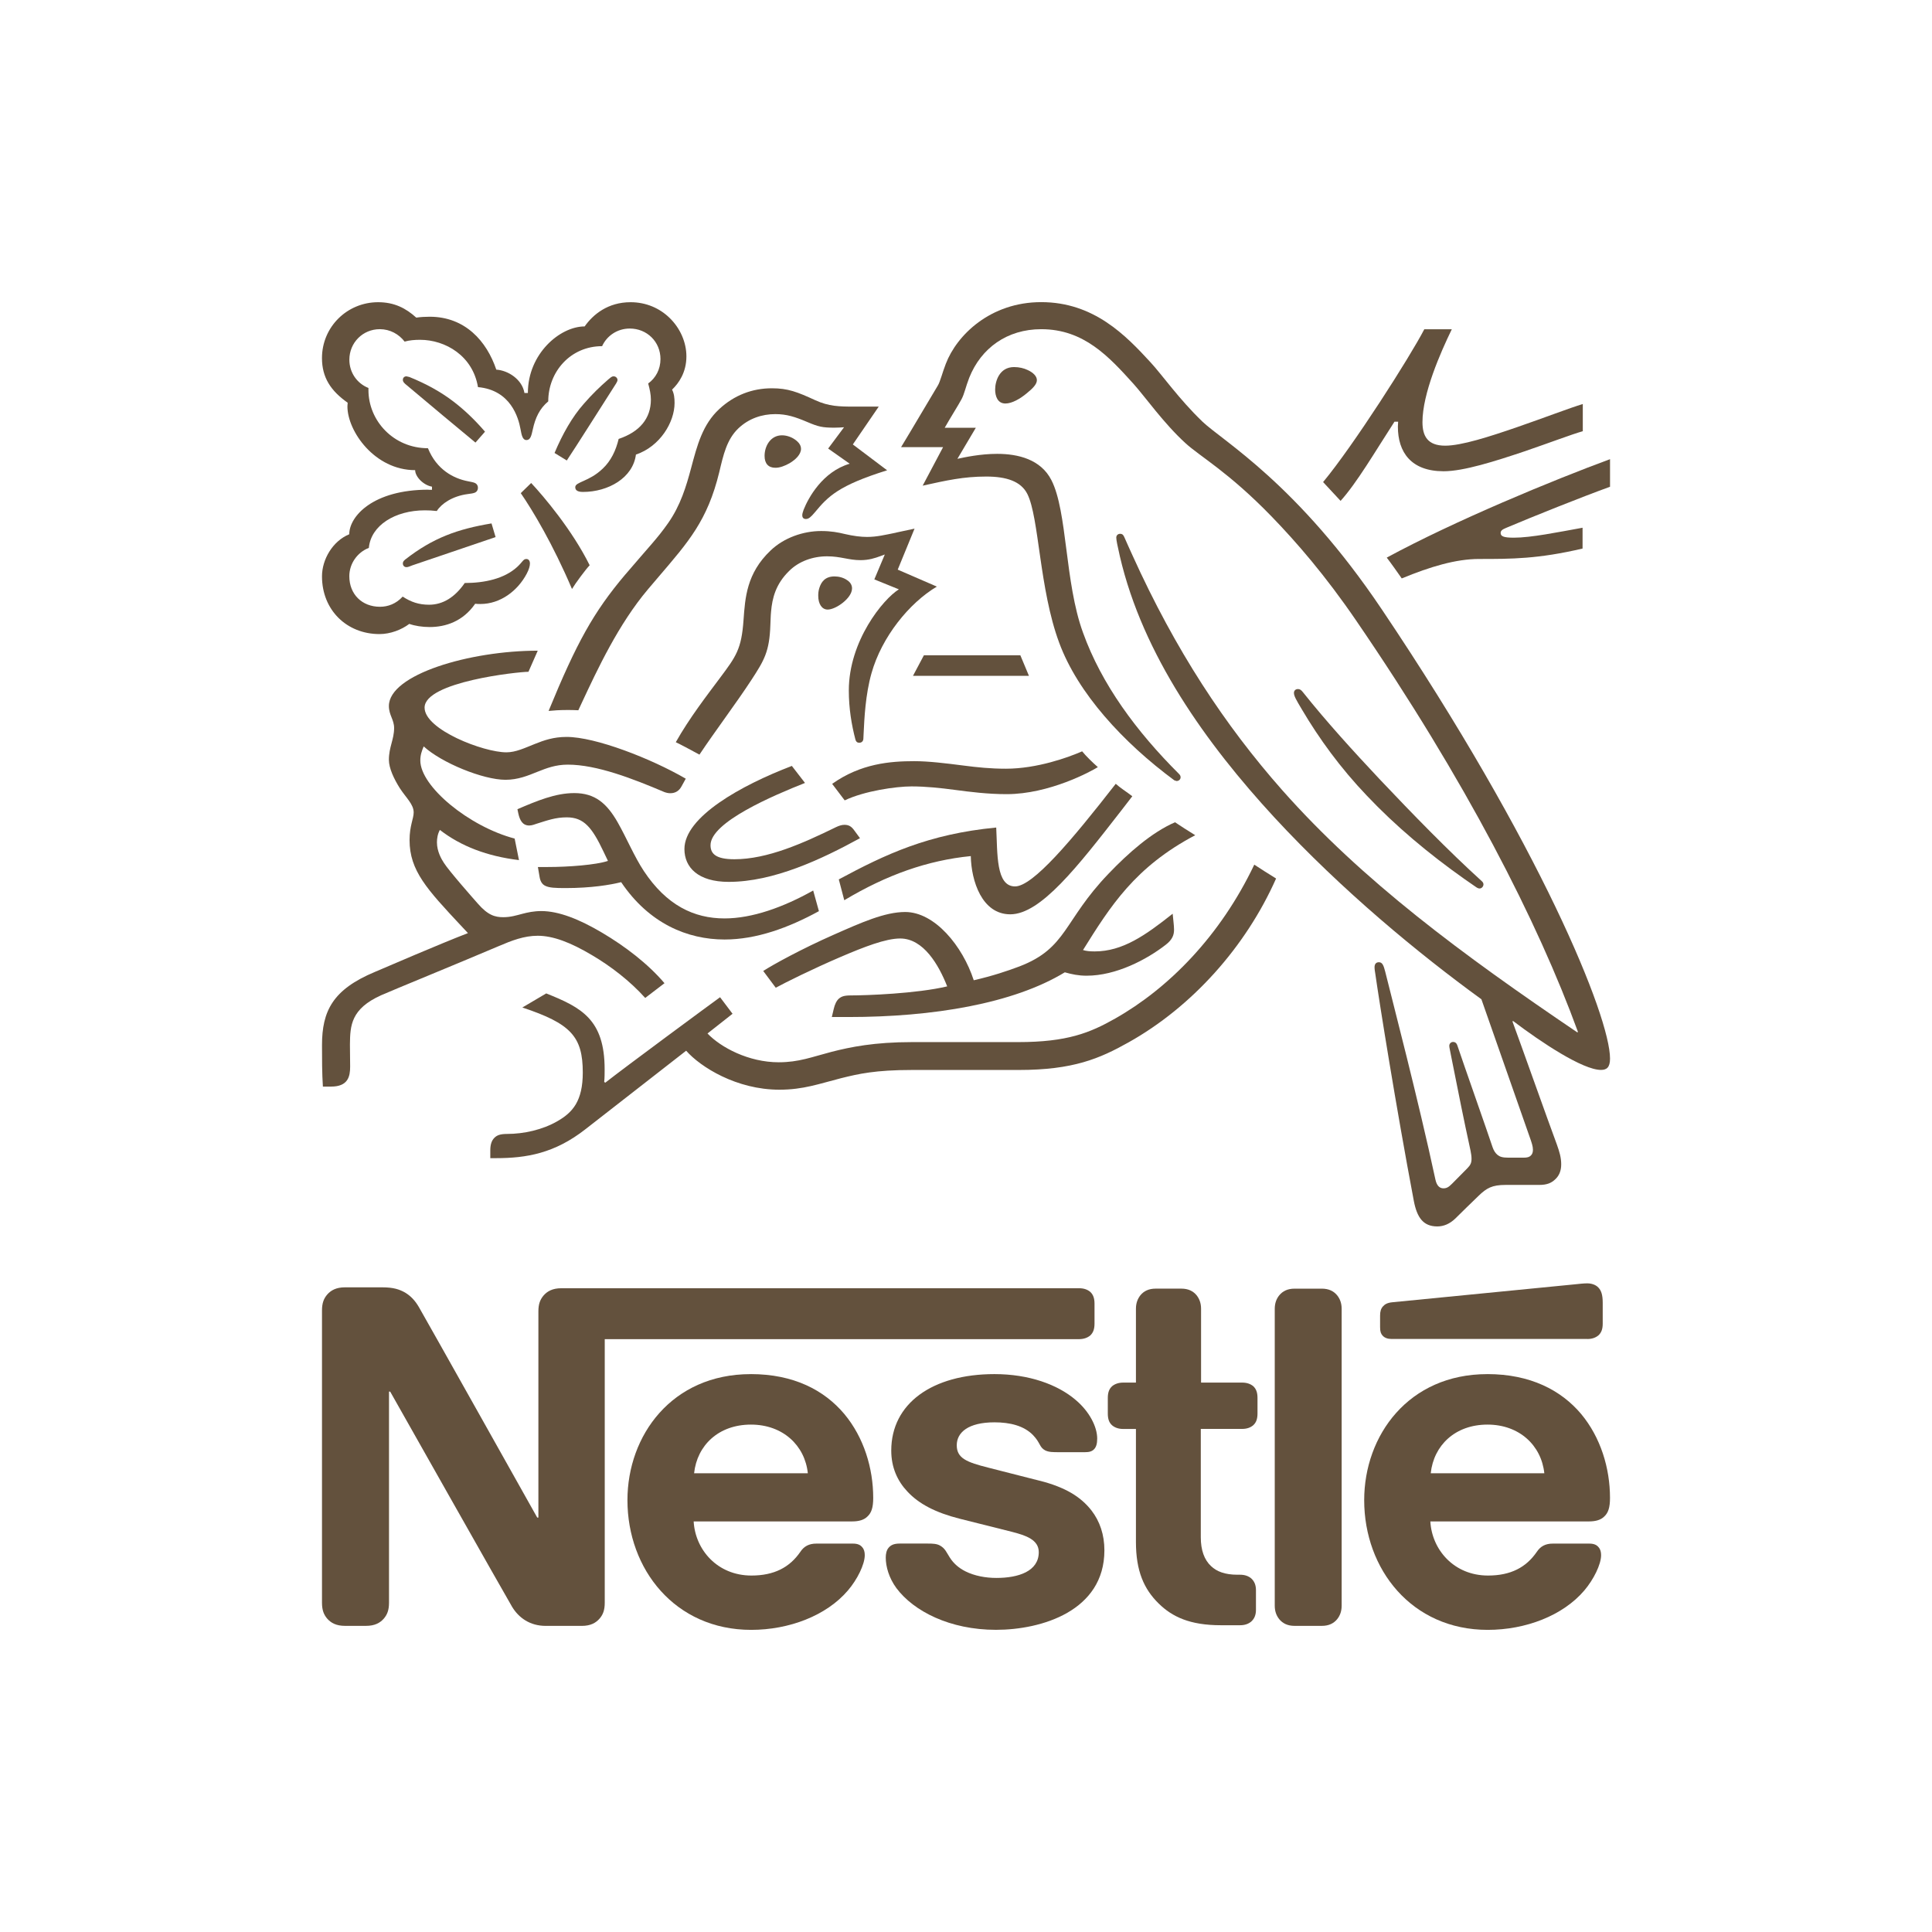 <svg xmlns="http://www.w3.org/2000/svg" id="Nestle" viewBox="0 0 85.04 85.04"><path d="M48.799,38.452c-1.999,2.08-1.819,3.278-3.928,4.087-.53.2-1.179.418-2.01.609-.489-1.508-1.718-3.005-3.018-3.005-.9,0-1.941.469-3.14.998-1.408.62-2.697,1.329-3.108,1.598l.551.738c.42-.23,1.629-.83,2.839-1.349,1.05-.45,1.999-.819,2.637-.819,1.031,0,1.7,1.17,2.07,2.108-1.349.32-3.568.398-4.238.398-.31,0-.421.051-.53.142-.101.09-.181.248-.23.469l-.08.34h.719c3.737,0,7.268-.589,9.536-1.968.321.089.6.149.96.149,1.298,0,2.64-.708,3.478-1.358.301-.23.37-.439.37-.669,0-.11-.011-.211-.021-.312l-.039-.389c-1.199.949-2.198,1.659-3.437,1.659-.22,0-.381-.019-.51-.06,1.21-1.938,2.29-3.657,4.939-5.055-.28-.17-.68-.43-.889-.57-1.032.451-2.052,1.351-2.922,2.26h0Z" fill="#63513d" fill-rule="evenodd"></path><path d="M44.679,39.017c-.849,0-.769-1.447-.829-2.592-2.994.288-4.871,1.177-6.929,2.283l.241.917c1.866-1.117,3.663-1.754,5.569-1.943.021,1.095.49,2.563,1.738,2.563,1.337,0,2.962-2.095,4.871-4.549l.5-.648c-.26-.2-.548-.38-.729-.548-1.956,2.514-3.652,4.517-4.432,4.517h0Z" fill="#63513d" fill-rule="evenodd"></path><path d="M39.446,23.445c-.491.099-.851.189-1.282.189-.28,0-.601-.041-.981-.129-.291-.071-.601-.131-1.039-.131-.791,0-1.642.298-2.224.856-1.062,1.006-1.121,2.092-1.192,3.057-.089,1.287-.33,1.606-1.029,2.542-.571.766-1.353,1.774-1.953,2.84.192.088.821.427,1.041.547.69-1.034,1.651-2.311,2.281-3.278.571-.876.802-1.255.841-2.431.011-.199.011-.388.03-.579.051-.607.211-1.225.793-1.793.429-.431,1.05-.648,1.672-.648.599,0,.951.169,1.47.169.371,0,.642-.09.88-.178l.192-.071-.461,1.096,1.08.438c-.69.427-2.203,2.27-2.203,4.453,0,.786.121,1.513.291,2.16.02.069.059.139.168.139.101,0,.172-.06.181-.168l.011-.229c.032-.667.08-1.723.349-2.669.45-1.594,1.662-3.089,2.875-3.807l-1.722-.747.74-1.804-.809.173h0Z" fill="#63513d" fill-rule="evenodd"></path><path d="M44.636,16.157c-.653,0-.833.634-.833.988,0,.282.1.616.452.616.29,0,.652-.211.933-.445.272-.221.452-.402.452-.584,0-.17-.16-.332-.402-.443-.167-.082-.379-.132-.602-.132h0Z" fill="#63513d" fill-rule="evenodd"></path><polygon points="40.667 28.843 40.187 29.747 45.29 29.747 44.912 28.843 40.667 28.843 40.667 28.843" fill="#63513d" fill-rule="evenodd"></polygon><path d="M34.754,20.39c.272-.162.504-.392.504-.635,0-.111-.048-.221-.161-.323-.191-.18-.454-.271-.676-.271-.506,0-.767.473-.767.906,0,.332.163.523.474.523.191.002.415-.08.626-.2h0Z" fill="#63513d" fill-rule="evenodd"></path><path d="M64.457,38.69l.489.339c.069.049.12.079.181.079.101,0,.17-.099.17-.178,0-.049-.021-.101-.08-.15-1.462-1.326-3.031-2.939-4.502-4.494-1.15-1.225-2.33-2.519-3.37-3.825-.071-.09-.129-.131-.211-.131-.119,0-.179.079-.179.169,0,.139.099.307.349.727.758,1.285,1.699,2.581,2.859,3.795,1.251,1.324,2.721,2.559,4.293,3.668h0Z" fill="#63513d" fill-rule="evenodd"></path><path d="M58.181,56.722h-1.197c-.312,0-.522.11-.673.29-.121.149-.201.34-.201.599v13.065c0,.26.08.449.201.599.151.18.361.29.673.29h1.197c.312,0,.522-.11.673-.29.121-.149.201-.34.201-.599v-13.065c0-.26-.08-.449-.201-.599-.151-.18-.362-.29-.673-.29h0Z" fill="#63513d" fill-rule="evenodd"></path><path d="M37.504,25.901c0-.129-.058-.26-.208-.359-.167-.12-.377-.17-.565-.17-.419,0-.586.25-.667.51-.039.12-.048.239-.048.34,0,.359.158.609.417.609.356,0,1.07-.499,1.07-.929h0Z" fill="#63513d" fill-rule="evenodd"></path><path d="M23.676,38.161l.073.428c.028.18.099.329.248.4.181.09.441.101.892.101,1.14,0,1.972-.14,2.452-.26,1.23,1.824,2.922,2.524,4.553,2.524,1.392,0,2.801-.509,4.152-1.248l-.252-.909c-1.319.741-2.69,1.229-3.901,1.229-1.351,0-2.553-.58-3.553-2.086-.42-.636-.75-1.435-1.152-2.144-.48-.838-1-1.287-1.91-1.287-.832,0-1.642.341-2.502.709l.039.189c.069.309.191.529.482.529.129,0,.261-.06.33-.08.48-.15.83-.279,1.321-.279.75,0,1.11.438,1.621,1.517l.191.4c-.521.177-1.741.269-2.651.269h-.434Z" fill="#63513d" fill-rule="evenodd"></path><path d="M65.466,60.484c-3.47,0-5.419,2.7-5.419,5.548,0,3.039,2.09,5.709,5.437,5.709,1.672,0,3.31-.628,4.251-1.733.409-.48.74-1.147.74-1.555,0-.139-.03-.259-.11-.348-.08-.101-.2-.161-.409-.161h-1.608c-.321,0-.54.118-.701.36-.469.686-1.148,1.046-2.148,1.046-1.5,0-2.471-1.136-2.54-2.382h6.978c.308,0,.531-.069.68-.219.17-.159.25-.388.25-.815,0-1.306-.409-2.661-1.27-3.695-.882-1.048-2.24-1.756-4.13-1.756h0ZM62.976,64.847c.131-1.225,1.071-2.141,2.499-2.141,1.401,0,2.37.916,2.501,2.141h-5Z" fill="#63513d" fill-rule="evenodd"></path><path d="M61.38,18.561h.161c0,.069-.011.15-.011.219,0,1.126.582,1.963,2.013,1.963.88,0,2.263-.44,3.563-.877,1.08-.369,2.072-.747,2.563-.886v-1.197c-.561.169-1.701.607-2.882,1.015-1.242.429-2.464.819-3.175.819-.78,0-1-.429-1-1.038,0-1.255.791-3.057,1.291-4.085h-1.211c-.63,1.216-3.113,5.112-4.454,6.725l.77.828c.718-.796,1.509-2.152,2.372-3.486h0Z" fill="#63513d" fill-rule="evenodd"></path><path d="M52.914,18.545c-1.009-.968-1.778-2.065-2.268-2.593-1.091-1.187-2.498-2.653-4.816-2.653-2.24,0-3.718,1.456-4.198,2.713-.142.36-.25.797-.351.957-.22.359-1.209,2.044-1.618,2.712h1.849l-.899,1.696c1.048-.231,1.797-.401,2.798-.401.889,0,1.53.21,1.81.768.521,1.037.521,4.176,1.399,6.541.818,2.224,2.819,4.399,5.068,6.061l.099.032c.11,0,.179-.081.179-.161,0-.06-.019-.099-.069-.15-1.88-1.874-3.409-3.948-4.227-6.222-.809-2.213-.68-5.324-1.39-6.711-.469-.917-1.468-1.157-2.389-1.157-.738,0-1.429.15-1.749.219l.811-1.367h-1.37c.289-.509.591-.977.74-1.256.129-.24.181-.539.34-.947.521-1.307,1.67-2.136,3.169-2.136,1.879,0,2.978,1.207,4.069,2.415.499.556,1.321,1.724,2.268,2.591.65.599,1.888,1.265,3.796,3.231,1.101,1.136,2.38,2.613,3.729,4.588,4.827,7.05,7.996,13.261,9.763,18.107l-.03.019c-5.068-3.431-9.454-6.67-12.993-10.668-2.509-2.842-4.687-6.132-6.587-10.332-.129-.277-.241-.537-.361-.805-.048-.11-.099-.14-.179-.14-.101,0-.172.069-.172.168,0,.11.051.35.159.827,1.011,4.347,3.809,8.246,6.798,11.488,2.978,3.22,6.348,5.994,9.115,8.006l2.16,6.163c.05.15.108.307.108.459,0,.11-.028.2-.097.26-.06.058-.14.09-.32.09h-.65c-.28,0-.39-.041-.489-.12-.101-.08-.172-.2-.22-.339-.189-.578-1.332-3.819-1.549-4.476-.039-.12-.11-.159-.189-.159-.099,0-.168.08-.168.17,0,.079.03.17.08.449.289,1.475.629,3.132.768,3.759.062.291.131.56.131.76,0,.178-.041.279-.189.427l-.671.678c-.159.161-.248.2-.379.2-.161,0-.29-.108-.351-.387-.76-3.54-1.909-7.93-2.208-9.145-.071-.27-.12-.42-.28-.42-.14,0-.191.101-.191.221,0,.09.019.2.032.279.179,1.256.908,5.835,1.698,10.013.14.719.409,1.116,1.031,1.116.28,0,.549-.11.799-.352.409-.408.529-.518,1.02-.996.351-.339.59-.479,1.188-.479h1.48c.349,0,.54-.088.708-.249.161-.15.26-.359.26-.657,0-.307-.08-.558-.189-.867-.379-1.016-1.599-4.455-1.957-5.423l.028-.019c1.25.947,3.069,2.153,3.869,2.153.248,0,.398-.109.398-.498,0-1.835-3.058-9.382-10.045-19.772-3.718-5.534-6.987-7.4-7.908-8.276h0Z" fill="#63513d" fill-rule="evenodd"></path><path d="M61.699,25.46c1.26-.519,2.387-.856,3.405-.856,1.428,0,2.598,0,4.555-.459v-.916c-1.099.199-2.267.438-3.026.438-.449,0-.58-.06-.58-.208,0-.088.06-.15.23-.219,1.198-.508,3.346-1.366,4.585-1.815v-1.214c-2.488.916-6.852,2.718-9.828,4.333.081.097.602.826.66.916h0Z" fill="#63513d" fill-rule="evenodd"></path><path d="M27.523,25.288c-1.407,1.665-2.146,3.013-3.376,6.005.2-.021.49-.041.81-.041.161,0,.29,0,.499.011l.149-.32c.69-1.477,1.619-3.471,2.918-5.006l.449-.528c1.339-1.567,2.168-2.495,2.688-4.628.18-.758.329-1.437.839-1.924.46-.438,1.04-.629,1.628-.629.499,0,.871.12,1.408.348.488.208.669.249,1.189.249.179,0,.308-.011.428-.019l-.699.938.948.668c-1.189.348-1.819,1.497-2.028,2.025-.039.11-.06.178-.06.249,0,.08.041.159.159.159.131,0,.23-.099.4-.299.58-.7,1.04-1.177,3.176-1.845l-1.509-1.138,1.14-1.665h-1.069c-.678,0-1.127-.011-1.718-.279-.8-.369-1.209-.528-1.918-.528-.869,0-1.658.309-2.307.907-.748.689-.98,1.608-1.249,2.614-.209.779-.46,1.636-1.017,2.424-.469.668-.807.997-1.877,2.253h0Z" fill="#63513d" fill-rule="evenodd"></path><path d="M18.864,21.554c-2.451,0-3.491,1.175-3.491,1.962-.73.3-1.2,1.106-1.2,1.853,0,1.484,1.09,2.541,2.531,2.541.48,0,.971-.191,1.311-.448.25.088.569.138.898.138.691,0,1.46-.24,2.003-1.025.08.011.151.011.23.011.879,0,1.641-.579,2.04-1.336.099-.187.14-.339.14-.446,0-.109-.05-.199-.159-.199-.14,0-.161.131-.411.358-.56.508-1.419.699-2.3.699-.431.626-.96.956-1.57.956-.45,0-.799-.12-1.161-.358-.291.319-.65.448-.999.448-.79,0-1.35-.549-1.35-1.346,0-.558.36-1.055.86-1.246.089-.986,1.148-1.653,2.47-1.653.17,0,.34.009.521.03.2-.318.68-.656,1.361-.746.14-.019.248-.03.33-.069.08-.041.119-.12.119-.208,0-.079-.03-.15-.108-.199-.069-.041-.191-.06-.33-.088-.631-.12-1.38-.508-1.762-1.454-1.512,0-2.619-1.207-2.619-2.56v-.092c-.502-.199-.84-.678-.84-1.244,0-.748.59-1.344,1.34-1.344.45,0,.84.219,1.092.547.209-.06.448-.079.679-.079,1.12,0,2.322.708,2.55,2.082,1.441.131,1.781,1.344,1.873,1.853.048.259.089.478.26.478.179,0,.22-.199.28-.468.11-.51.299-.917.68-1.235,0-1.304.98-2.43,2.371-2.43.209-.459.67-.776,1.219-.776.751,0,1.35.577,1.35,1.344,0,.448-.209.836-.541,1.074.071.259.119.489.119.708,0,.838-.5,1.424-1.419,1.733-.121.51-.34.967-.7,1.306-.601.579-1.21.579-1.21.817,0,.129.089.21.34.21,1.111,0,2.201-.619,2.33-1.644,1.062-.358,1.701-1.426,1.701-2.271,0-.219-.019-.408-.11-.588.291-.277.631-.755.631-1.463,0-.618-.271-1.244-.75-1.704-.427-.411-1.017-.681-1.707-.681-.999,0-1.65.538-2.022,1.066-1.09,0-2.499,1.205-2.499,2.929h-.151c-.099-.598-.721-.995-1.239-1.027-.422-1.254-1.372-2.329-2.933-2.329-.179,0-.399.011-.59.039-.461-.418-.969-.678-1.68-.678-1.361,0-2.47,1.085-2.47,2.46,0,.857.39,1.443,1.131,1.964l-.011.161c0,1.094,1.2,2.807,2.981,2.807,0,.279.349.658.741.727v.139h-.151v-.002h0Z" fill="#63513d" fill-rule="evenodd"></path><path d="M45.765,65.178l-2.271-.579c-.941-.238-1.381-.41-1.381-.985,0-.56.502-1.008,1.661-1.008.681,0,1.301.15,1.702.568.33.348.269.528.53.667.161.079.34.079.62.079h1.131c.181,0,.31-.03.409-.139.082-.09.129-.229.129-.459,0-.519-.339-1.186-.94-1.695-.801-.687-2.062-1.144-3.583-1.144-2.741,0-4.542,1.296-4.542,3.366,0,.738.269,1.335.709,1.802.511.549,1.241.928,2.301,1.197l2.292.575c.629.161,1.191.351,1.191.897,0,.847-.901,1.135-1.863,1.135-.47,0-.959-.088-1.36-.288-.28-.139-.519-.337-.691-.607-.149-.229-.2-.399-.429-.528-.14-.081-.31-.09-.541-.09h-1.241c-.269,0-.399.079-.489.189-.09.109-.121.268-.121.429,0,.397.14.895.47,1.345.76,1.015,2.351,1.834,4.382,1.834,2.001,0,4.772-.828,4.772-3.499,0-.688-.2-1.276-.569-1.755-.472-.602-1.142-1.019-2.281-1.31h0Z" fill="#63513d" fill-rule="evenodd"></path><path d="M22.922,21.706c.528.767,1.416,2.249,2.255,4.22.148-.25.597-.855.778-1.045-.769-1.553-2.026-3.035-2.575-3.621l-.458.446h0Z" fill="#63513d" fill-rule="evenodd"></path><path d="M47.632,33.071c-.6.263-1.981.765-3.352.765-.683,0-1.252-.059-1.884-.141-.78-.1-1.522-.191-2.152-.191-1.052,0-2.354.102-3.615.999l.552.727c.86-.413,2.253-.615,2.943-.615.631,0,1.281.07,1.882.15.681.091,1.472.191,2.302.191,1.884,0,3.727-1.008,4.016-1.19-.231-.202-.521-.484-.692-.695h0Z" fill="#63513d" fill-rule="evenodd"></path><path d="M35.433,34.462l-.579-.749c-2.24.858-4.728,2.243-4.728,3.659,0,.807.6,1.445,1.948,1.445,1.98,0,4.089-.996,5.78-1.923l-.241-.328c-.14-.201-.26-.26-.45-.26-.12,0-.251.048-.359.099-1.449.708-3.019,1.416-4.479,1.416-.841,0-1.05-.258-1.05-.62,0-1.015,2.779-2.193,4.158-2.739h0Z" fill="#63513d" fill-rule="evenodd"></path><path d="M54.674,60.857h-1.807v-3.249c0-.26-.081-.448-.2-.599-.15-.178-.361-.288-.669-.288h-1.129c-.308,0-.519.109-.669.288-.119.15-.2.339-.2.599v3.249h-.559c-.209,0-.37.06-.49.159-.131.12-.189.279-.189.517v.687c0,.24.058.401.189.517.12.101.28.161.49.161h.559v4.972c0,1.275.35,2.073,1,2.71.598.588,1.379.957,2.736.957h.85c.209,0,.368-.06.488-.161.131-.118.209-.277.209-.517v-.867c0-.238-.08-.399-.209-.517-.12-.101-.28-.161-.488-.161h-.12c-.54,0-.91-.139-1.161-.38-.299-.279-.45-.706-.45-1.266v-4.772h1.819c.209,0,.37-.06.488-.161.131-.118.189-.279.189-.517v-.687c0-.24-.06-.399-.189-.517-.117-.097-.278-.157-.488-.157h0Z" fill="#63513d" fill-rule="evenodd"></path><path d="M69.867,58.939c.209,0,.369-.06.489-.16.131-.118.19-.278.19-.515v-.923c0-.358-.069-.538-.19-.666-.108-.118-.291-.186-.489-.186-.161,0-.321.019-.59.047l-7.981.784c-.229.021-.34.09-.42.179-.092.1-.129.227-.129.406v.517c0,.199.039.286.11.367.089.098.22.148.399.148h8.612v.002h0Z" fill="#63513d" fill-rule="evenodd"></path><path d="M24.553,49.341c-.67.391-1.501.571-2.231.571-.31,0-.45.06-.56.17-.121.118-.181.299-.181.548v.348h.25c1.34,0,2.58-.209,3.941-1.276l4.43-3.453c.631.719,2.22,1.716,4.101,1.716,1.061,0,1.74-.258,2.72-.507.76-.189,1.501-.361,3.121-.361h4.691c2.401,0,3.562-.498,4.841-1.216,2.782-1.557,5.151-4.19,6.493-7.212-.351-.221-.68-.421-.96-.61-1.501,3.153-3.782,5.449-6.123,6.774-1.109.629-2.111,1.037-4.271,1.037h-4.671c-1.669,0-2.72.219-3.539.428-.881.23-1.442.46-2.33.46-1.32,0-2.543-.649-3.133-1.267l1.102-.868-.549-.728c-.321.23-4.232,3.112-5.052,3.761l-.048-.03c.019-.2.019-.378.019-.557,0-2.195-1.021-2.723-2.571-3.342l-1.051.62c2.13.707,2.66,1.276,2.66,2.863,0,1.255-.448,1.753-1.099,2.131h0Z" fill="#63513d" fill-rule="evenodd"></path><path d="M14.574,47.828c.75,0,.838-.449.838-.879,0-.288-.009-.619-.009-.978.009-.828.041-1.567,1.381-2.167.541-.239,3.19-1.318,5.163-2.157.581-.249,1.12-.458,1.721-.458.67,0,1.441.288,2.4.86.812.479,1.662,1.129,2.332,1.877l.849-.649c-.73-.858-1.74-1.628-2.751-2.225-1.01-.598-1.91-.95-2.671-.95-.33,0-.603.06-.831.12-.271.071-.521.15-.842.15-.369,0-.681-.088-1.131-.609-.168-.189-1.251-1.417-1.48-1.776-.112-.17-.31-.511-.31-.909,0-.17.03-.37.129-.548.93.72,2.082,1.159,3.482,1.329l-.191-.948c-2.01-.529-4.152-2.296-4.152-3.436,0-.241.06-.409.149-.621.78.72,2.612,1.47,3.601,1.47.541,0,.982-.18,1.4-.35.401-.159.801-.317,1.34-.317,1.281,0,2.86.617,4.252,1.207.082.03.17.051.259.051.222,0,.392-.101.502-.311l.181-.329c-1.529-.888-3.972-1.838-5.244-1.838-.58,0-1,.15-1.4.31-.45.179-.84.368-1.251.368-1.01,0-3.601-.998-3.601-1.967,0-1.139,4.12-1.578,4.572-1.578l.409-.929c-2.99,0-6.552,1.047-6.552,2.436,0,.4.23.598.23.968,0,.501-.23.84-.23,1.398,0,.37.222.839.48,1.249.28.43.611.709.611,1.07,0,.269-.181.587-.181,1.217,0,1.348.771,2.167,2.27,3.773l.3.32c-1.241.479-3.552,1.477-4.092,1.707-1.863.777-2.332,1.727-2.332,3.225,0,.578,0,1.237.039,1.826h.362Z" fill="#63513d" fill-rule="evenodd"></path><path d="M27.18,16.725c0-.08-.071-.16-.169-.16-.092,0-.14.06-.231.132-.381.331-.722.661-1.08,1.074-.511.573-.94,1.334-1.291,2.167l.539.331c.371-.553,1.563-2.44,2.173-3.393.037-.059.059-.11.059-.151h0Z" fill="#63513d" fill-rule="evenodd"></path><path d="M47.988,58.783c.129-.119.189-.28.189-.519v-.882c0-.239-.06-.4-.189-.519-.12-.101-.28-.159-.489-.159h-22.791c-.381,0-.62.129-.79.329-.14.172-.22.359-.22.689v9.076h-.051s-4.967-8.854-5.208-9.263c-.17-.292-.359-.49-.609-.641-.25-.14-.51-.23-1.009-.23h-1.638c-.381,0-.62.129-.79.329-.14.17-.22.361-.22.691v12.861c0,.329.08.521.22.691.17.2.409.329.79.329h.93c.381,0,.62-.129.79-.329.14-.17.22-.361.22-.691v-9.292h.051s5.159,9.134,5.367,9.474c.29.478.779.839,1.48.839h1.59c.379,0,.618-.129.788-.329.142-.17.22-.361.22-.69v-11.602h20.882c.207-.002.367-.062.487-.161h0Z" fill="#63513d" fill-rule="evenodd"></path><path d="M33.047,60.484c-3.476,0-5.429,2.7-5.429,5.548,0,3.039,2.094,5.709,5.447,5.709,1.673,0,3.314-.628,4.256-1.733.412-.48.743-1.147.743-1.555,0-.139-.03-.259-.11-.348-.08-.101-.2-.161-.41-.161h-1.613c-.319,0-.541.118-.701.36-.47.686-1.153,1.046-2.154,1.046-1.501,0-2.473-1.136-2.543-2.382h6.971c.311,0,.531-.069.68-.219.172-.159.252-.388.252-.815,0-1.306-.41-2.661-1.272-3.695-.882-1.048-2.227-1.756-4.118-1.756h0ZM30.552,64.847c.131-1.225,1.072-2.141,2.503-2.141,1.403,0,2.374.916,2.503,2.141h-5.007Z" fill="#63513d" fill-rule="evenodd"></path><path d="M17.731,24.804c0,.071.05.16.16.16.069,0,.129-.028.261-.08l3.662-1.243-.179-.602c-1.492.25-2.573.632-3.804,1.593-.071.062-.099.103-.099.172h0Z" fill="#63513d" fill-rule="evenodd"></path><path d="M19.961,17.676c-.563-.43-1.195-.779-1.939-1.081l-.13-.03c-.11,0-.16.08-.16.15,0,.06.02.11.11.189.874.738,2.564,2.148,3.086,2.577l.42-.48c-.452-.527-.917-.966-1.387-1.325h0Z" fill="#63513d" fill-rule="evenodd"></path></svg>